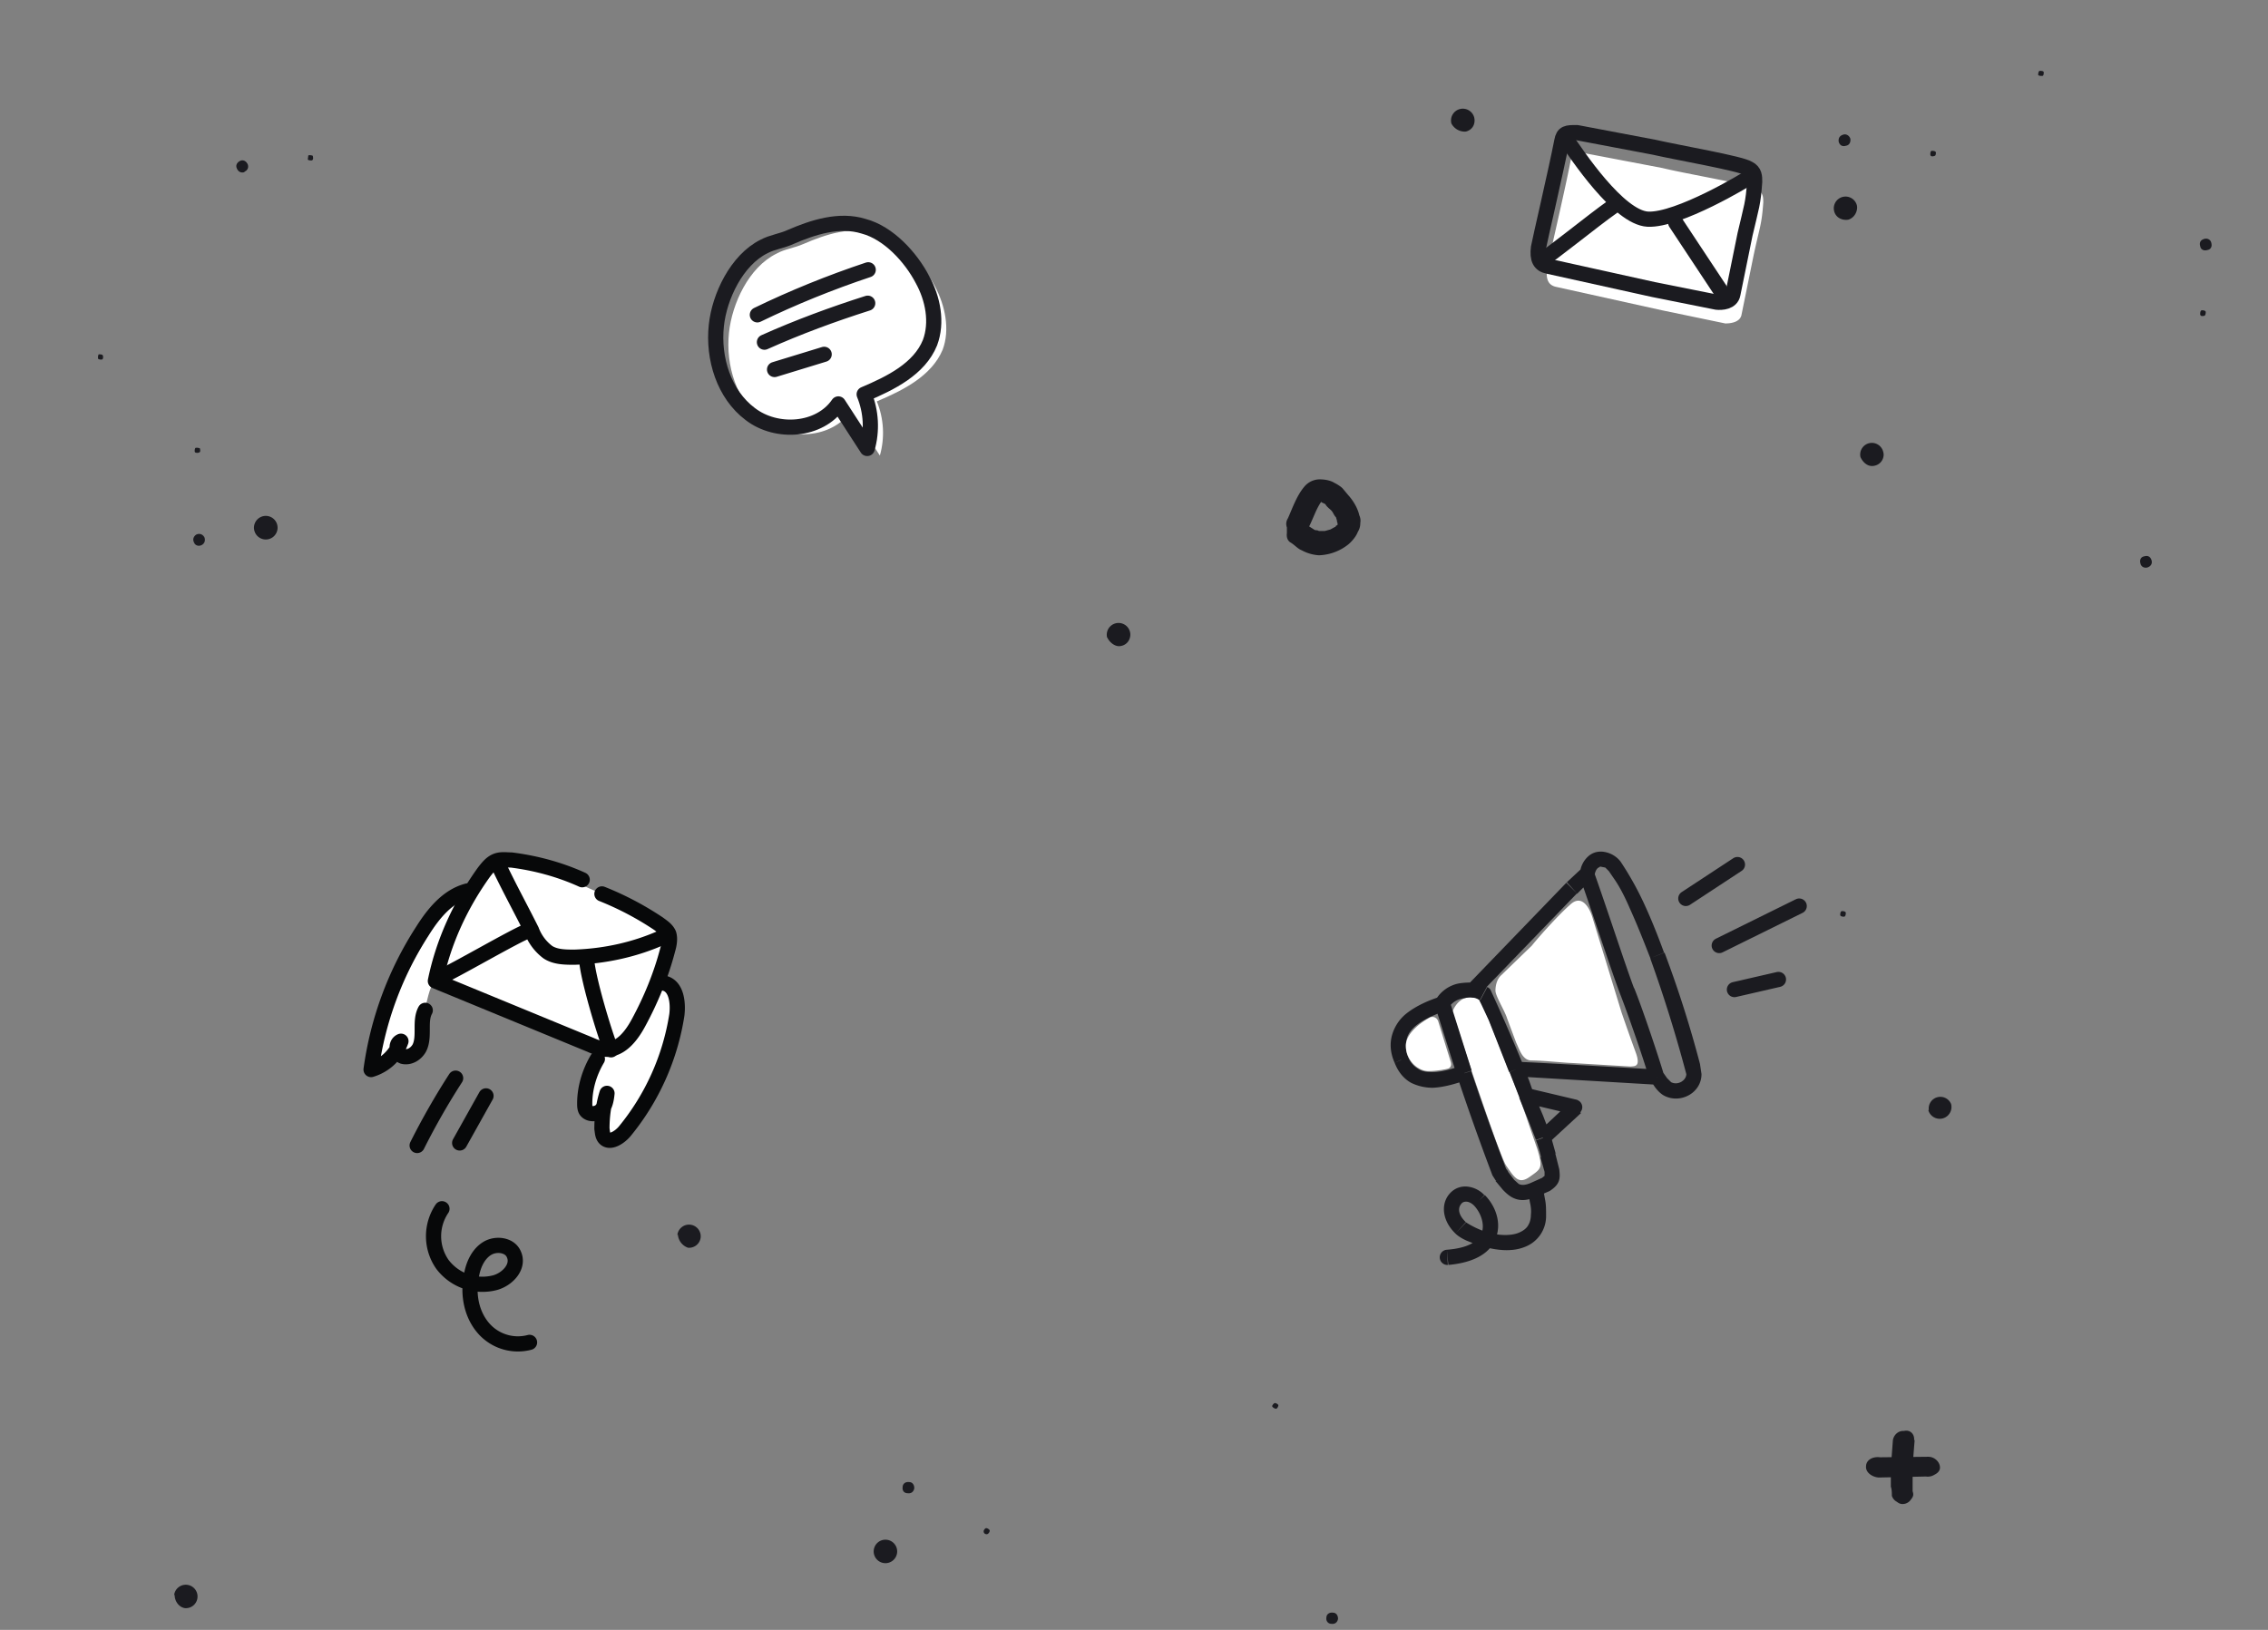 <svg width="448" height="322" viewBox="0 0 448 322" fill="none" xmlns="http://www.w3.org/2000/svg"><rect x="0" y="0" width="448" height="322" fill="#808080" stroke="none"/><g clip-path="url(#clip0)"><path d="M286.7 24.4a2.3 2.3 0 014.5-1.2c.3 1.2-.3 2.5-1.7 2.8a3 3 0 01-2.8-1.6zM362.3 41.7a2.3 2.3 0 014.5-1.1c.2 1-.4 2.4-1.7 2.8-1.2.2-2.5-.4-2.8-1.7zM367.5 90.3a2.3 2.3 0 014.5-1c.3 1-.3 2.4-1.7 2.7-1.1.3-2.2-.4-2.8-1.7zM381 219.3a2.3 2.3 0 014.4-1.2 2.3 2.3 0 01-4.5 1.2zM218.7 126a2.3 2.3 0 014.5-1.2c.3 1.1-.3 2.5-1.7 2.8-1.1.3-2.3-.6-2.8-1.7zM260.5 109.7a8.2 8.2 0 01-3.4-1c-.8-.3-1.4-1.1-2.3-1.6-.5-.4-.7-1-.6-1.8v-.7-.4a2 2 0 01.2-1.8c.9-2 1.7-4.4 3.2-6.2a4 4 0 013-1.5c1.1 0 2.2.2 3 .7.6.3 1.4.8 1.7 1.2l1 1.2c1 1.1 1.9 2.6 2.2 4 .2.4.3 1 .2 1.5 0 .8-.2 1.3-.5 1.8-.3.8-1 1.7-1.8 2.4a9.8 9.8 0 01-5.9 2.2zm2.3-5.1l.9-.5c.2 0 .1-.2.3-.3.3 0 .2-.3.2-.5l-.1-.2v-.2l-.2-.7c-.4-.4-.5-.8-.8-1.2-.3-.4-1-.8-1.3-1.4l-.6-.3s-.2 0-.2-.2l-.2.3c-.9 1.4-1.4 3-2.2 4.6l1.1.7c.3.1.5 0 .8.2h1.2l1.1-.3zM487 253.5c0-.2.1-.7.3-.8.3 0 .8 0 .8.3 0 .2 0 .7-.3.8-.2 0-.7 0-.7-.3zM471.3 251.2c0-.2 0-.8.3-.8.2 0 .7 0 .7.3.1.2 0 .7-.2.8-.3 0-.8-.1-.8-.3zM363.5 180.8c0-.2 0-.7.3-.8.2 0 .7 0 .8.3 0 .2 0 .7-.3.8-.2 0-.7 0-.8-.3zM434.6 62.1c0-.2 0-.7.3-.8.2 0 .7 0 .8.3 0 .2 0 .7-.3.8-.2 0-.7.2-.8-.3zM466.8 210c0-.3 0-.8.3-.8.2-.1.7 0 .8.2 0 .3 0 .8-.3.8-.2 0-.7 0-.8-.3zM402.6 14.8c0-.3.1-.8.3-.8.3 0 .8 0 .8.3 0 .2 0 .7-.3.7-.2 0-.7 0-.8-.2zM381.3 30.6c0-.3 0-.8.3-.8.2 0 .7 0 .8.3 0 .2 0 .7-.3.7-.2.1-.7.2-.8-.2zM454.2 68.6c0-.2 0-.7.3-.8.2 0 .7 0 .7.3.1.2 0 .7-.2.8-.3 0-.7.1-.8-.3zM476.9 261.5c-.2-.6.1-1.2.8-1.4.7-.1 1.3.2 1.4.9.2.6-.1 1.2-.8 1.4-.7.1-1.3-.4-1.4-.9zM434.6 48.6c-.2-.7.1-1.2.8-1.4.7-.2 1.3.2 1.4.8.2.7-.1 1.3-.8 1.4-.7.2-1.3-.1-1.4-.8zM363.2 28c-.1-.7.2-1.2.9-1.4.6-.2 1.2.2 1.4.8.1.7-.2 1.3-.9 1.4-.7.2-1.2-.1-1.4-.8zM422.8 111.3c-.2-.7.1-1.3.8-1.4.7-.2 1.2.1 1.4.8.2.7-.2 1.2-.8 1.4-.7.2-1.3-.2-1.4-.8zM133.8 244a2.3 2.3 0 014.6.5 2.3 2.3 0 01-2.5 2 3 3 0 01-2-2.6zM172.6 306.2a2.3 2.3 0 014.6.6 2.3 2.3 0 01-4.6-.6zM169.7 385.7a2.3 2.3 0 014.6.5 2.3 2.3 0 01-2.6 2c-1-.3-2.1-1.3-2-2.5zM153.5 459.5a2.3 2.3 0 014.6.5 2.3 2.3 0 01-4.6-.5zM34.4 315.1a2.3 2.3 0 014.6.6 2.3 2.3 0 01-2.5 2c-1.2-.2-2-1.4-2-2.6zM240.9 528.9c0-.2.3-.7.5-.7s.7.4.6.6c0 .2-.3.6-.5.6s-.7-.3-.6-.5zM226.9 521.2c0-.3.3-.7.5-.7.3 0 .7.3.7.6 0 .2-.3.6-.6.6-.2 0-.6-.3-.6-.5zM150.7 417.4c0-.2.3-.7.6-.6.2 0 .6.3.6.5s-.3.7-.5.6c-.3 0-.7-.3-.7-.5zM257.3 332.2c0-.2.3-.6.5-.6s.7.3.7.5c0 .3-.4.7-.6.7-.2 0-.7-.1-.6-.6zM237.2 481c0-.3.3-.7.5-.7.3 0 .7.3.7.6 0 .2-.3.6-.6.6-.2 0-.6-.3-.6-.5zM251.3 277.8c0-.2.4-.7.6-.6.2 0 .7.3.6.5 0 .2-.3.7-.5.6-.2 0-.7-.3-.7-.5zM194.3 302.5c0-.2.3-.6.5-.6.3 0 .7.3.7.5 0 .3-.3.7-.6.7-.2 0-.6-.1-.6-.6zM273.3 345.2c0-.3.3-.7.5-.7.3 0 .7.3.7.6 0 .2-.3.6-.6.6-.2 0-.7 0-.6-.5zM228.5 532.8c0-.7.6-1 1.3-1 .7 0 1 .6 1 1.3 0 .6-.6 1-1.3 1-.7-.1-1-.8-1-1.3zM262 319.6c0-.7.6-1.1 1.3-1 .6 0 1 .5 1 1.2-.1.7-.6 1.1-1.3 1-.7 0-1.1-.6-1-1.2zM178.3 293.8c0-.7.6-1.1 1.3-1 .6 0 1 .5 1 1.2-.1.7-.6 1.1-1.3 1-.7 0-1.1-.5-1-1.2zM230.7 373.1c0-.7.5-1 1.2-1s1.1.6 1 1.3c0 .7-.5 1-1.2 1-.7-.1-1.1-.6-1-1.3zM383.2 290c0 .5-.4 1-1 1.3-.5.3-1 .5-1.8.4l-9.3.2c-1.3-.1-2.6-1-2.5-2.2 0-1.2 1.2-2 2.8-1.8l9.3-.1h.2c1.3 0 2.3 1.1 2.3 2.1z" fill="#1B1B20"/><path d="M378.2 284.5l-.4 5.1v5c.2.6.2 1-.3 1.6a2 2 0 01-1.3.9c-.6.1-1 0-1.5-.4a2 2 0 01-1-1.2c0-.6 0-1.2-.2-1.8v-1.4-2.4l.4-5.3c.1-1 1-2 2.2-1.9 1.2-.3 2.1.6 2 1.8z" fill="#1B1B20"/><path d="M74.5 206c1.5-7 11-24.5 17-30.5l5-4c3-2.5 4-.5 9 0s25.5 11 27 12-.5 4.5-1.5 7-1 3.5 1 4 1 6 .5 11.5-4 9.5-7 14-4.5 6.5-6 6 0-5-1.5-4.5-1.5-4.5-2-7 2.5-4.5 3.5-6.5-1-1-6.5-3-25-10.5-26.5-11-2 3.5-2.5 5-1.5 5.5-2.5 8-2.5 1-3-1-.5 1.5-2 3-3.5 4-2-3z" fill="#fff"/><path d="M115 173.8c-4.4-2-9.2-3.3-14-3.9-1 0-2-.2-3 .2s-1.7 1.3-2.4 2.2c-4.6 6.4-8 13.7-9.6 21.5l30.6 12.6c1.1.5 2.2.9 3.4.9 2.8-.1 4.8-2.8 6.1-5.2 2.5-4.6 4.5-9.5 5.8-14.5.3-1 .5-2.2.2-3.1-.4-.9-1.2-1.4-2-2a60 60 0 00-11.2-5.9" stroke="#070809" stroke-width="3" stroke-miterlimit="10" stroke-linecap="round" stroke-linejoin="round"/><path d="M98.6 171.2c2 4.2 4.3 8.4 6.4 12.6a9.6 9.6 0 003.2 4.3c1.5 1 3.5 1 5.3 1 6-.2 12-1.5 17.5-4M87 193c2.5-1 14.8-8.2 17.3-9.1M115.9 189.8c.3 3.7 3.4 14.1 4.8 17.6" stroke="#070809" stroke-width="3" stroke-miterlimit="10" stroke-linecap="round" stroke-linejoin="round"/><path d="M92.4 176c-4 1-6.8 4.5-9 8a67.2 67.2 0 00-10.1 27.3 9 9 0 005.9-5.6c-1.2.5-.9 2.5.4 3 1.2.3 2.5-.4 3.2-1.6.6-1.1.6-2.5.6-3.8 0-1.3 0-2.6.6-3.7M131 194.2c2.6.4 3 3.8 2.7 6.3a47.8 47.8 0 01-10.3 23c-1 1.2-3 2.5-4 1.3-.4-.5-.4-1.2-.5-1.8 0-2.4.3-4.8 1-7-.1 1-.3 2.4-1.1 3.3-.8.9-2.5 1-3.1 0-.2-.4-.2-.9-.2-1.3 0-3 .9-6.1 2.5-8.8M90 213a142 142 0 00-7.6 13.3M96 216.5l-5.2 9.3M87.3 238.8a9.7 9.7 0 00.1 11 9.9 9.9 0 0010.4 3.6c2.5-.7 4.8-3.2 3.7-5.6-.8-1.9-3.5-2.2-5.2-1.2-1.7 1-2.7 3-3.1 5-.8 3.5-.3 7.4 1.9 10.3a9 9 0 009.5 3.3" stroke="#070809" stroke-width="3" stroke-miterlimit="10" stroke-linecap="round" stroke-linejoin="round"/><path d="M184.7 56.6c-2.3-4.4-6.7-9.2-11.6-10.5-4.9-1.5-10 .2-14.4 2.1-1.8.8-3.7 1-5.3 1.9-5.5 2.7-8.8 9.9-9.4 15.6-.7 6.5 1.5 13.6 6.7 17.5 5.2 4 13.7 3.4 17.4-2l5.7 8.8c1-3.5.8-7.3-.6-10.7 5.2-2.2 10.8-5 13-10.2 1.5-4 .5-8.7-1.5-12.5z" fill="#fff"/><path d="M182.2 55.2c-2.3-4.4-6.7-9.2-11.6-10.5-4.8-1.5-10 .2-14.4 2.1-1.7.8-3.6 1-5.3 1.9-5.4 2.7-8.8 9.9-9.4 15.6-.7 6.5 1.5 13.6 6.7 17.5 5.2 4 13.7 3.4 17.4-2l5.7 8.8c1-3.5.8-7.3-.6-10.7 5.2-2.2 10.9-5 13-10.2 1.5-4 .6-8.7-1.5-12.5zM149.6 62.2c7-3.4 14.4-6.4 21.9-8.9M151 67.6c6.7-3 13.5-5.5 20.4-7.7M153 73l9.8-3" stroke="#1B1B20" stroke-width="3" stroke-miterlimit="10" stroke-linecap="round" stroke-linejoin="round"/><path d="M302.3 232.4c-2.3 1.7-3.1.3-4.7-2-.8-1-3.8-9.7-6.7-18.2l-4-12.3c.2-.6.9-2 2.2-2.6a4 4 0 011.7-.3c.6 0 1 .3 1.4.5.4.2 3 6.6 5.6 13.4l2.3 5.7 3.6 10.5-.3-1 .3 1c1.1 3.7.7 3.8-1.4 5.3z" fill="#fff"/><path d="M296.6 232.4l-1.2 1 1.2-1zm9.2-4.1l1.4-.5-1.4.5zm-12.8-32l-.7 1.3.7-1.3zm-4.6-.5l-.3-1.5.3 1.5zm22-20.4l-1-1 1 1zm7.2-5.4l-.6 1.4.6-1.4zm9.6 18.8l-1.3.5 1.3-.5zm2.2 26.3l.6-1.3-.6 1.3zm-18.3 3.7l1 1a1.5 1.5 0 00-.6-2.5l-.4 1.5zm-6.3 6l-1.5.4 1.5-.4zm-28-15.4l-1.4.6 1.3-.6zm23.8 35.5l.6 1.4-.6-1.4zm-12.2-2.3l-1 1 1-1zm3.7-5.5l-1 1 1-1zm-6.3 9.8a1.5 1.5 0 00.2 3l-.2-3zm9.6-13.6l1.5 1.8c.5.5 1 1 1.7 1.4 1.6.9 3.2.7 5.2-.2l-1.2-2.7c-1.5.7-2.2.5-2.6.3l-.9-.8-1.3-1.7-2.4 2zm8.4 3l2.3-1c.6-.4 1.3-.9 1.7-1.7.4-.8.3-1.7.2-2.6l-.8-3.2-2.9.9.8 2.8v.8l-.5.4-2 .9 1.2 2.7zm-15.7-42a6.8 6.8 0 00-4.6 3.4l2.7 1.3c.2-.3 1-1.4 2.5-1.7l-.6-3zm5.6.7c-.6-.3-1.4-.7-2.6-.9l-.3 3c.6 0 1 .2 1.5.5l1.4-2.6zm-2.6-.9c-.8 0-1.8 0-3 .2l.6 3c1-.2 1.6-.3 2.1-.2l.3-3zm1 2.5l19.4-20.1-2.1-2.1-19.5 20.2 2.2 2zm19.4-20l3-3-2-2.1-3 2.8 2 2.2zm.5-3.5c2.4 6.8 6.4 19 8 23.2l2.8-1c-1.6-4.2-5.5-16.2-8-23.2l-2.8 1zm8 23.2c1.6 4.1 4.9 13.6 5.8 16.9l2.9-.8c-1-3.4-4.2-13-5.9-17.2l-2.8 1.1zM301 210.7a397.2 397.2 0 00-6.6-15.2s-.2-.3-.6-.5l-1.4 2.6c-.2 0-.3-.2-.3-.2l.5 1 1.5 3.2 4 10.2 2.9-1.1zm26.4.6l-17.3-1-7.4-.4-2.2-.1h-.6-.2l-.1 1.4-.1 1.5h.8a92466.3 92466.3 0 0027 1.6l.1-3zM315 172.8c.1-.6.3-1 .6-1.3l.5-.3 1 .2 1.1-2.7c-1.8-.8-3.4-.5-4.5.5a5 5 0 00-1.6 3.2l3 .4zm2-1.4h.1l.2.2.5.5 1.3 1.9c1 1.5 2 3.5 2.9 5.6 1.9 4.2 3.5 8.5 4 9.7l2.7-1.1c-.4-1.1-2-5.5-4-9.8a60.8 60.8 0 00-4.6-8.2 5.1 5.1 0 00-1.9-1.5l-1.1 2.7zm9 18a275.5 275.5 0 017.1 22.8h3l-.3-2a220.9 220.9 0 00-7-22l-2.8 1.1zm7.1 22.8c0 1.2-1.6 2.3-3 1.6l-1.3 2.7c3.2 1.6 7.3-.6 7.3-4.3h-3zm-3 1.6l-.8-.8-.7-1-2.5 1.6.9 1.3c.4.5 1 1.2 1.8 1.6l1.3-2.7zm-27.2 2.1c-1-2.8-.6-1.9-2-5.2l-2.7 1.1 2 5.2 2.7-1zm-1.7 2l9.7 2.3.7-2.9-9.7-2.3-.7 2.9zm6.1 10l-1-3.6-2.9 1c.2.3 1 3 1 3.4l3-.9zm-1-3.6l-1.5-3.9-1.9-4.5-2.8 1 1.9 4.7 1.4 3.6 2.9-1zm3.9-6.6l-6.4 6 2 2.2 6.5-6-2.1-2.2zm-25.7-20.8c-1.6.5-4.6 1.6-6.9 3.5a8.4 8.4 0 00-2.6 4c-.5 1.7-.4 3.6.5 5.6l2.7-1.1a5.4 5.4 0 01-.3-3.7c.2-.9.8-1.7 1.7-2.5 1.8-1.5 4.3-2.4 5.8-3l-1-2.8zm-1 1.9l4.3 13.7 2.9-1-4.3-13.6-2.9.9zm4.3 13.7a506.8 506.8 0 007 19.7l.7 1.1 2.4-1.9-.1-.1-.3-.4a503.4 503.4 0 01-6.9-19.3l-2.8.9zm-12.3-2.5c.7 1.8 1.8 3.1 3.2 3.9 1.4.7 2.9 1 4.3 1 2.6-.1 5.4-1.1 6.6-1.5l-.7-2.9c-1.6.5-3.8 1.3-6 1.3-1 0-2-.1-2.7-.6a4.5 4.5 0 01-2-2.3l-2.7 1.1zm26.3 25.1l.4 2.4c.2.8.3 1.7.2 2.5 0 .8-.2 1.5-.5 2-.3.6-.9 1.1-1.8 1.5l1.2 2.8a6.5 6.5 0 004.1-6.2c0-1 0-2.2-.2-3.1l-.4-2.2-3 .3zm-1.7 8.4c-1.6.7-4 .6-6.2 0a17.9 17.9 0 01-4.3-2l-2.1 2.2c.5.5 1.3 1 2.2 1.4 1 .4 2.2.9 3.4 1.2 2.5.7 5.6 1.1 8.2 0l-1.2-2.8zm-10.5-2c-1.8-1.7-1.5-3-1-3.6.2-.3.5-.5 1-.5.3 0 .9.1 1.6.8l2-2.1a5.3 5.3 0 00-3.7-1.7c-1.4 0-2.5.6-3.3 1.6-1.6 2-1.3 5.2 1.3 7.7l2-2.2zm1.6-3.3c1.2 1.3 2 3.3 1.6 5-.4 1.5-1.9 3.3-7 3.7l.3 3c5.6-.5 8.8-2.7 9.6-6 .8-3-.6-6-2.4-7.8l-2.1 2z" fill="#1B1B20"/><path d="M333 177.5l10.2-6.7M339.6 186.8l15.8-7.8M342.6 195.5l8.7-2" stroke="#1B1B20" stroke-width="3" stroke-linecap="round"/><path d="M277.7 206.6c0-2.4 2.8-4.5 4.6-5.5.6-.4 1.5-.2 1.8.7l2.5 8.1c.2.8-.3 1.1-.5 1.2-.7.2-2.4.5-4 .5-1.9 0-4.4-2-4.4-5zM295.4 195.7c0-1.2.4-2.3 1-2.9l6.2-6c1.6-2 5.5-6.3 7.7-8.2 2.3-2 3.8 1 4.3 2.8l2.7 8.8 3 9.8a395 395 0 002.8 7.9c1.1 3-.3 2.7-1 2.8l-11.7-.7c-1 0-5.7-.5-7.9-.5-1.8 0-2.4-2.3-3-3.5l-1.8-4.8c-.4-1.4-2.3-4.4-2.3-5.5zM328.4 33.2l-15.2-2.9c-2 0-2.7 0-3 1.7-1.1 5.7-4.4 19.8-4.6 21-.3 2.3.3 3.4 1.9 3.7l20.8 4.6 12.5 2.6c1 0 2.9-.2 3.2-1.7l2.4-11.8c1.2-5.6 1.6-6 1.9-10.4 0-1 0-1.9-1.2-2.6-1.6-1-13.8-3-18.7-4.2z" fill="#fff"/><path d="M326.8 29.1l-15.3-2.9c-2 0-2.7 0-3 1.7-1.1 5.7-4.4 19.8-4.6 21-.3 2.3.3 3.4 1.9 3.7l20.8 4.6 12.5 2.5c1 .1 2.9 0 3.2-1.6l2.4-11.8c1.3-5.6 1.6-6 1.9-10.4 0-1 0-2-1.2-2.6-1.5-1-13.8-3.1-18.6-4.2z" stroke="#1B1B20" stroke-width="3" stroke-linecap="round" stroke-linejoin="round"/><path d="M309.4 27.5c2 2.9 10.3 15.5 16.1 15.8 6 .3 19.6-7.9 20.1-8.3m-41 16.3c1.2-.5 10-7.7 14-10.5M331 44l8.8 13.3" stroke="#1B1B20" stroke-width="3" stroke-linecap="round" stroke-linejoin="round"/><path d="M53.4 106.4a2.3 2.3 0 01-1.8-4.3 2.3 2.3 0 011.8 4.3zM61.6 31.7c-.2 0-.7 0-.8-.2l.1-.8c.3-.1.8 0 .9.1 0 .2.2.7-.2.9zM20.2 71c-.2.1-.7 0-.8-.1-.1-.3 0-.8.1-.9.2 0 .7 0 .8.2.1.2.1.7-.1.8zM39.3 89.4c-.2.1-.7.1-.8-.1-.1-.2 0-.7.1-.8.2-.1.8 0 .9.1 0 .2.2.7-.2.8zM48.3 34c-.6.2-1.2 0-1.5-.7-.3-.6 0-1.2.6-1.5.6-.3 1.2 0 1.5.6.3.6 0 1.3-.6 1.5zM39.8 107.7c-.7.3-1.3 0-1.5-.6-.3-.6 0-1.2.5-1.5.7-.3 1.3 0 1.6.6.2.6 0 1.2-.6 1.5z" fill="#1B1B20"/></g><defs><clipPath id="clip0"><path fill="#fff" d="M0 0h448v322H0z"/></clipPath></defs></svg>
